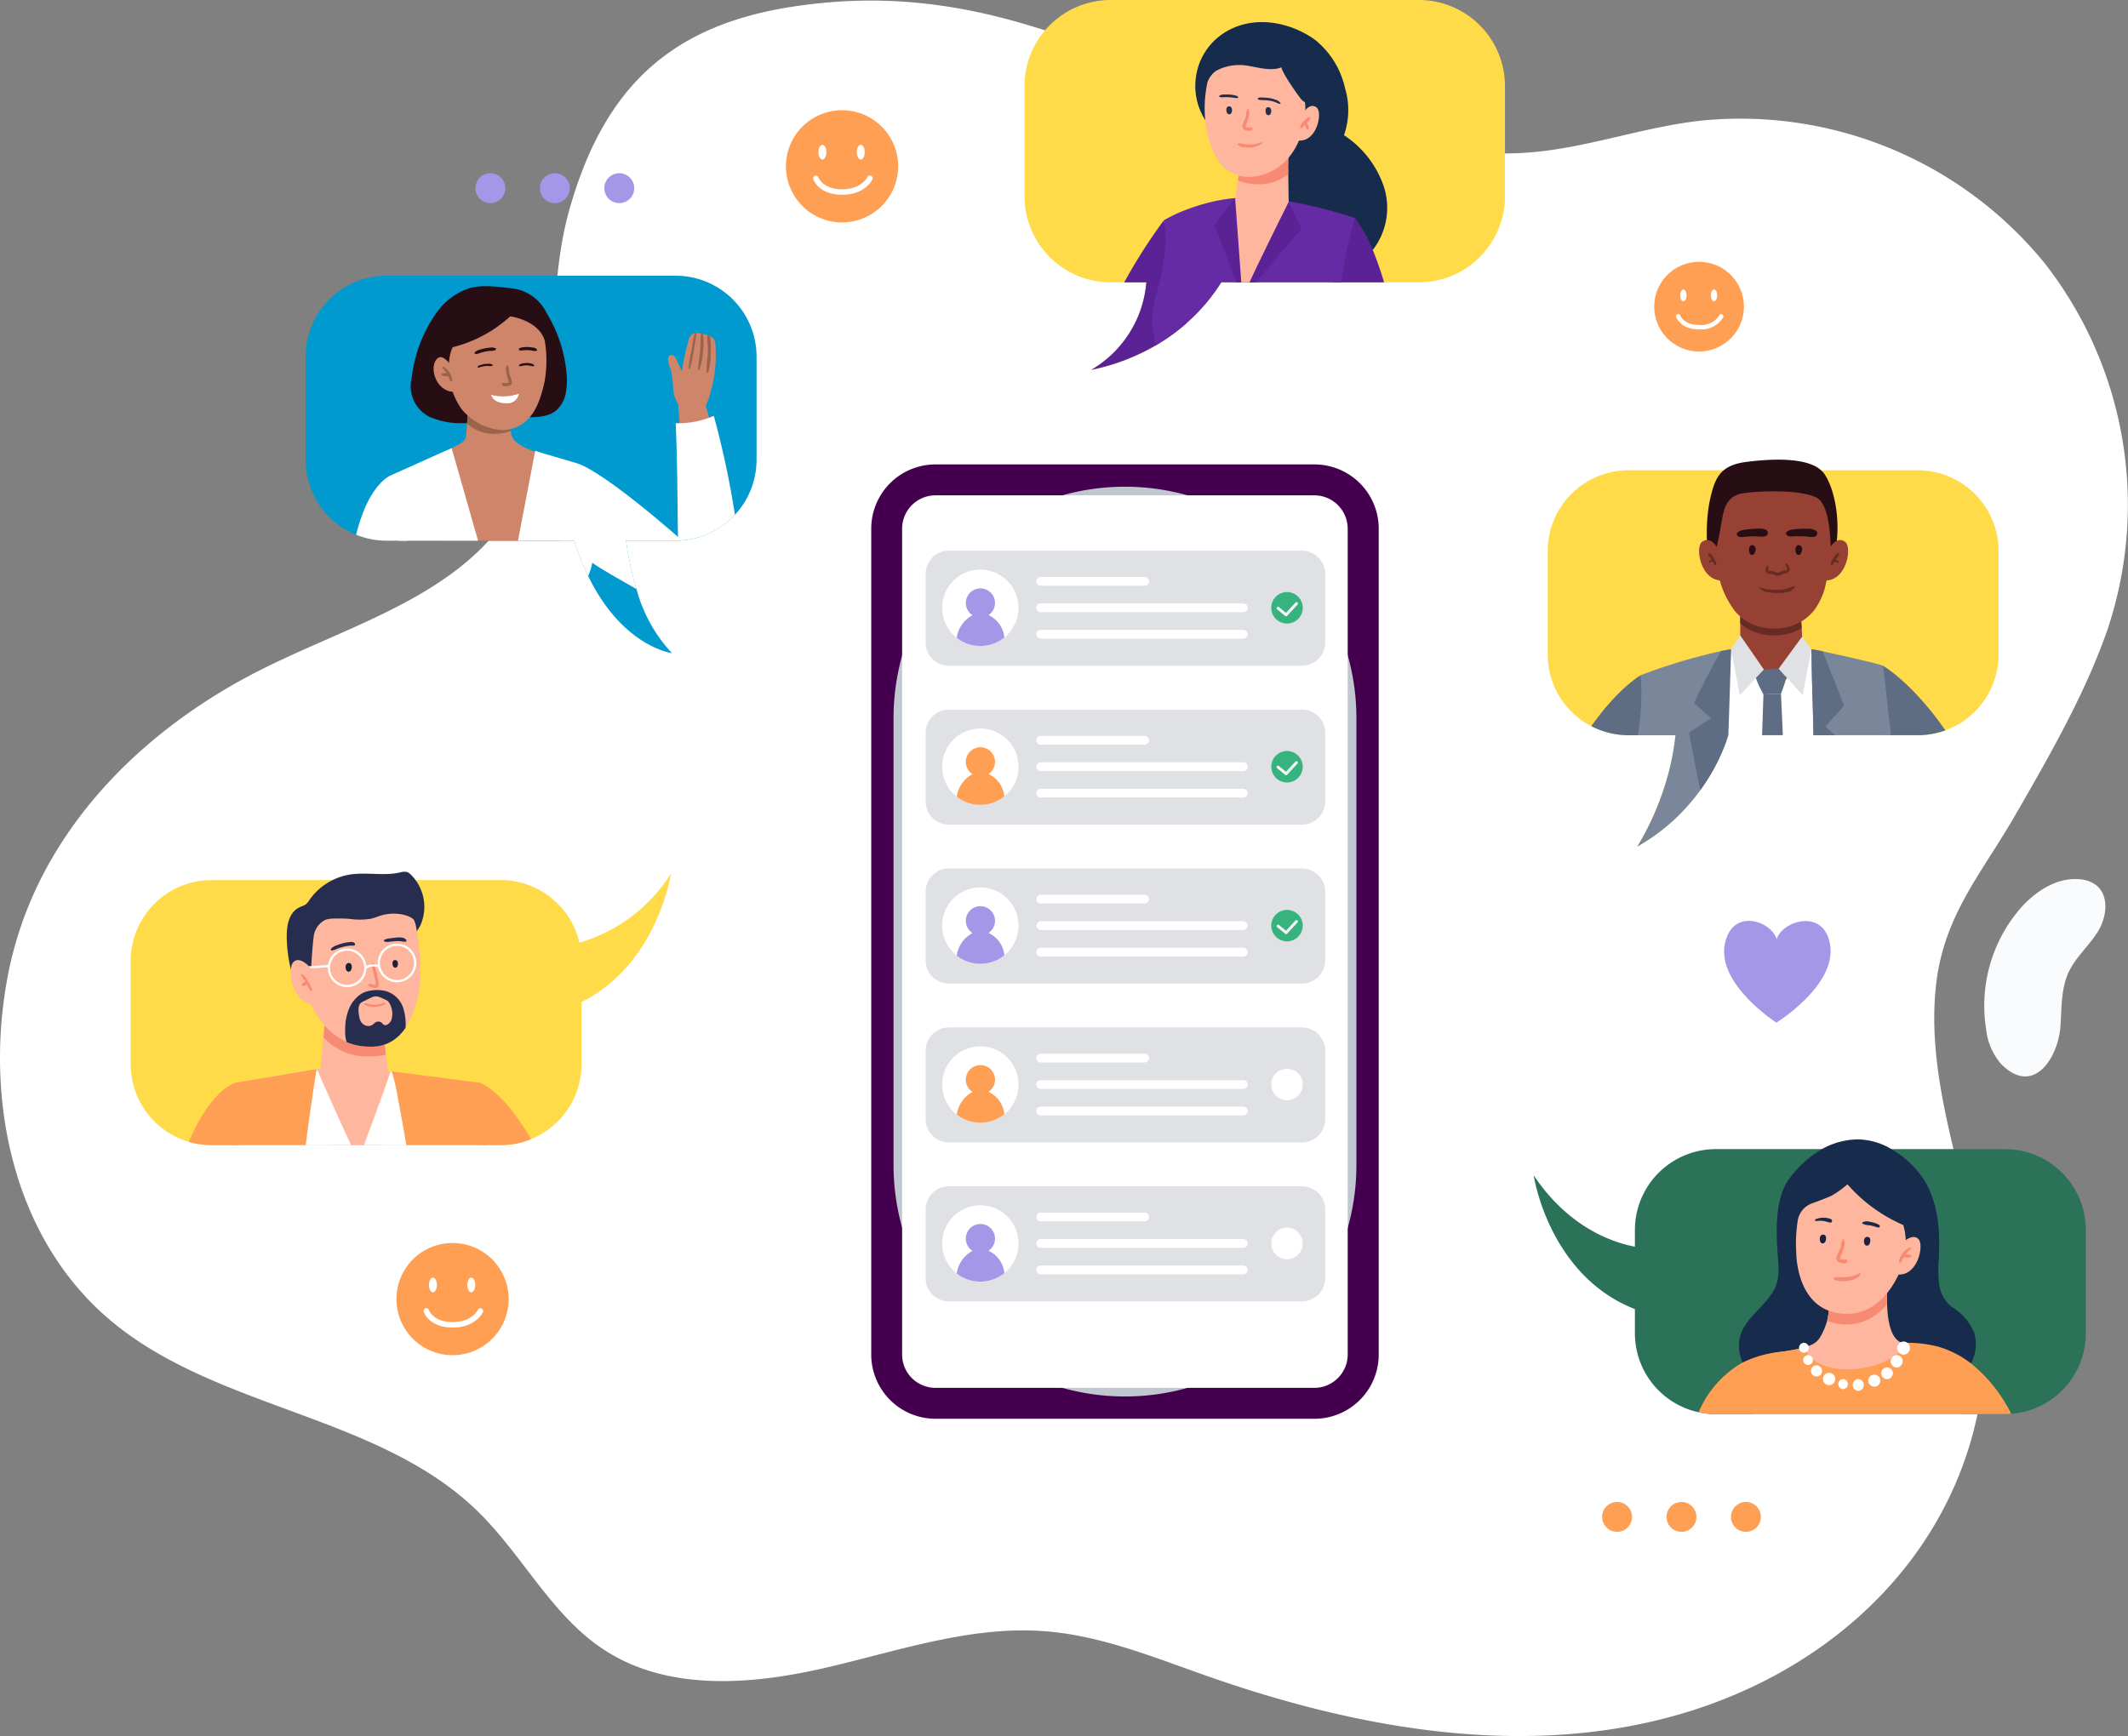 <svg id="Group_55" data-name="Group 55" xmlns="http://www.w3.org/2000/svg" width="268.664" height="219.239" viewBox="0 0 268.664 219.239">
  <rect x="0" y="0" width="268.664" height="219.239" fill="#808080" stroke="none"/>
  <g id="Group_119" data-name="Group 119" transform="translate(0)">
    <path id="Path_100" data-name="Path 100" d="M64.637,65.341c-6.628,10.765-20.17,14.414-31.476,20.07C17.5,93.244,4.383,106.541,1,124.1c-2.993,15.532.55,33.377,13.221,43.817,13.465,11.095,33.69,11.726,46.15,23.94,5.651,5.54,9.308,13.148,15.942,17.463,7.95,5.171,18.331,4.421,27.578,2.314s18.473-5.4,27.93-4.7c7.072.527,13.758,3.264,20.448,5.62,19.425,6.839,40.852,10.628,60.558,4.648,22.614-6.862,39.129-25.731,37.759-50.325-.774-13.906-7.575-27.3-6.2-41.155.9-9.029,5.665-14.268,9.952-21.683s9.019-15.64,11.806-23.8A49.557,49.557,0,0,0,258.1,34.131a49.557,49.557,0,0,0-43.23-17.963c-8.177.889-15.595,3.93-23.794,4.137-9.124.231-18.23-.32-26.946-3.241C141.405,9.449,125.185-2.061,100.087,1.784,84.517,4.169,76.212,12.107,71.874,27.46c-3.489,12.346-.245,26.526-7.237,37.881" transform="translate(0 -0.944)" fill="#fff"/>
    <path id="Path_101" data-name="Path 101" d="M529.093,487.637v13.039a10.22,10.22,0,0,0,10.216,10.209h23.7a32,32,0,0,0,1.757,4.459c4.338,8.955,10.573,9.737,10.573,9.737A18.9,18.9,0,0,1,570.87,517a39.5,39.5,0,0,1-1.327-6.114h6.265c.176,0,.351-.006.521-.018.1,0,.194-.012.291-.018a.5.5,0,0,0,.133-.012,10.227,10.227,0,0,0,9.27-10.161V487.637a10.217,10.217,0,0,0-10.215-10.216h-36.5a10.217,10.217,0,0,0-10.216,10.216" transform="translate(-490.506 -442.602)" fill="#009ace"/>
    <path id="Path_102" data-name="Path 102" d="M616.5,830.305a10.139,10.139,0,0,0,3.841.751h2.654l-2.066-8.234a.067.067,0,0,1-.006-.03l-.006-.012s-2.835,1-4.417,7.525" transform="translate(-571.535 -762.774)" fill="#fff"/>
    <path id="Path_103" data-name="Path 103" d="M1174.25,690.537l-.337-4.519,3.127-.962,1.623,5.667Z" transform="translate(-1088.299 -635.094)" fill="#cf856a"/>
    <path id="Path_104" data-name="Path 104" d="M731.229,507.235a17.639,17.639,0,0,0-2.558-8.315,5.6,5.6,0,0,0-4.564-3.143c-1.735-.184-3.677-.495-5.37.06a8.2,8.2,0,0,0-3.884,2.909,17.693,17.693,0,0,0-3.224,8.386,4.309,4.309,0,0,0,2.37,4.944,9.844,9.844,0,0,0,4.169.744,27.967,27.967,0,0,0,4.15-.2,20.212,20.212,0,0,1,2.88-.553c1.642-.012,3.483.174,4.728-.9a3.828,3.828,0,0,0,1.178-2.286,9.462,9.462,0,0,0,.125-1.643" transform="translate(-659.653 -459.383)" fill="#260e14"/>
    <path id="Path_105" data-name="Path 105" d="M987.968,726.272a.167.167,0,0,1,.03.006H988c.345.107,3.232,1.161,12.465,9.185-.078-1.3-.031-8.225-.3-14.372.157.012.327.012.491.012h.006a11.2,11.2,0,0,0,3.739-.7c.194-.073.388-.152.576-.23a113.013,113.013,0,0,1,2.666,12.487,10.111,10.111,0,0,1-6.538,3.224.5.5,0,0,1-.133.012c-.1.006-.194.018-.291.018l0,0c-.172.01-.344.023-.518.023h-6.265a39.506,39.506,0,0,0,1.327,6.114c-2.072-1.188-4.7-2.654-5.586-3.339-1.079-.842-1.727-1.4-1.727-1.4s-2.472-7.846.061-11.04" transform="translate(-914.857 -667.654)" fill="#fff"/>
    <path id="Path_106" data-name="Path 106" d="M756.1,713.232a31.928,31.928,0,0,0,.618,3.217H771.7a19.075,19.075,0,0,0,.018-3.115,16.051,16.051,0,0,0-.867-4.065c-.06-.158-.115-.309-.176-.461-.448-1.157-.612-2.9-1.83-3.381-.182-.073-.364-.139-.539-.212-1.478-.57-2.726-1.091-3.017-2.236l-.03-.376V702.6l-.024-.26L765.129,701l-.146-1.842-2.06.224-3.03.333h-.006l-.079.951v.006l-.079.933-.006.061-.127,1.569c-.043.418-.182.757-1.824,1.527-.751.351-1.181,1.618-1.424,2.387a10.766,10.766,0,0,0-.448,2.7,18.482,18.482,0,0,0,.2,3.381" transform="translate(-700.76 -648.167)" fill="#cf856a"/>
    <path id="Path_107" data-name="Path 107" d="M896.636,791.7h7.107a32.019,32.019,0,0,0,1.757,4.46,7.531,7.531,0,0,0,.521-1.684,4.422,4.422,0,0,0,.067-.745,2.782,2.782,0,0,0-.376-1.46c-.025-.03-.036-.06-.055-.085a9.724,9.724,0,0,1-1.672-5.12,46.938,46.938,0,0,1,.406-5.023v-.012h-.006c-.073-.06-2.145-.654-3.75-1.127-.885-.26-1.624-.485-1.818-.575l-.024.139-1.327,6.907-.448,2.326v.006l-.23,1.206Z" transform="translate(-831.244 -723.416)" fill="#fff"/>
    <path id="Path_108" data-name="Path 108" d="M677.057,779.417l.006.012a.065.065,0,0,0,.006.03c.043.43.448,3.956.454,3.956l.012.036.491,4.241h10.01q-.154-.555-.309-1.091V786.6c-.309-1.06-.6-2.078-.867-3.03-1.254-4.387-2.108-7.41-2.169-7.561l-1.545.679-1.248.563-1.806.812-2.345,1.049s-.073.036-.079.036Z" transform="translate(-627.679 -719.411)" fill="#fff"/>
    <path id="Path_109" data-name="Path 109" d="M808.54,701.6a5.146,5.146,0,0,0,4.165,1.242,6.026,6.026,0,0,0,1.37-.306l-.281-3.449-5.088.563Z" transform="translate(-749.573 -648.104)" fill="#9a644a"/>
    <path id="Path_110" data-name="Path 110" d="M776.863,553.34q-.033.219-.044.467a9.258,9.258,0,0,0,.1,1.975,8.756,8.756,0,0,0,1.536,3.749,7.316,7.316,0,0,0,4.919,2.608c3.759.005,4.881-3.266,5.48-5.894.021-.088.033-.17.055-.258a15.128,15.128,0,0,0,.017-5.14c-.784-2.6-4.358-3.068-4.358-3.068a16.769,16.769,0,0,1-7.272,3.9,4.882,4.882,0,0,0-.429,1.656" transform="translate(-720.15 -507.83)" fill="#cf856a"/>
    <path id="Path_111" data-name="Path 111" d="M853.379,660.233a0,0,0,0,0,0,.01,0,0,0,0,0,0-.01" transform="translate(-791.137 -612.082)" fill="#594e8a"/>
    <path id="Path_112" data-name="Path 112" d="M870.057,632.99a4.668,4.668,0,0,0-.185-1.07.026.026,0,0,0-.039-.011c-.311.224-.214.74-.146,1.068.048.231.115.457.184.682.023.075.15.318.121.4-.08.214-.485.147-.635.108-.25-.066-.311.338-.06.4.357.088,1.122.015,1.1-.47a5.892,5.892,0,0,0-.345-1.1" transform="translate(-805.75 -585.818)" fill="#9a644a"/>
    <path id="Path_113" data-name="Path 113" d="M752.854,619.574s-.992-1.662-1.747-1.063c-1.2.951-.292,4.253,2.053,4.258Z" transform="translate(-695.84 -573.282)" fill="#cf856a"/>
    <path id="Path_114" data-name="Path 114" d="M764.188,635.059c-.1-.053-.212.089-.136.17a4.8,4.8,0,0,1,.553.654,1.646,1.646,0,0,0-.593.017c-.141.029-.165.251,0,.269a4.428,4.428,0,0,0,.791.1c.066.167.12.338.185.51a.153.153,0,0,0,.293-.075,2.261,2.261,0,0,0-1.09-1.641" transform="translate(-708.184 -588.733)" fill="#9a644a"/>
    <path id="Path_115" data-name="Path 115" d="M1159.548,587.083c1.693-.03,2.238-2.773,2.538-4.044a16.769,16.769,0,0,0,.327-5.2,1.027,1.027,0,0,0-.241-.549,1.162,1.162,0,0,0-.4-.274,1.56,1.56,0,0,0-.153-.069c-.063-.026-.135-.051-.2-.073a5.534,5.534,0,0,0-.547-.151c-.085-.021-.166-.037-.246-.054-.134-.025-.272-.044-.407-.06a1.407,1.407,0,0,0-.191-.01.948.948,0,0,0-.2,0,1.08,1.08,0,0,0-.129.033,1.3,1.3,0,0,0-.661.938,22.851,22.851,0,0,0-.812,3.9c-.227-.473-.444-.946-.661-1.42a1.341,1.341,0,0,0-.384-.555.467.467,0,0,0-.615.028c-.328.4.178,1.5.3,1.913a20.916,20.916,0,0,1,.268,2.625,4.953,4.953,0,0,0,1.281,2.421,1.962,1.962,0,0,0,.572.469,1.226,1.226,0,0,0,.561.119" transform="translate(-1072.117 -534.549)" fill="#cf856a"/>
    <path id="Path_116" data-name="Path 116" d="M1223.271,585.118a7.409,7.409,0,0,0,.319-2.47,10.55,10.55,0,0,0-.07-2.085,1.529,1.529,0,0,0-.153-.069c-.063-.026-.134-.051-.2-.072-.016.651.08,1.322.073,1.973-.012.883-.22,1.8-.165,2.673.006.093.159.153.2.05" transform="translate(-1133.865 -538.091)" fill="#9a644a"/>
    <path id="Path_117" data-name="Path 117" d="M1208.775,582.213a7.759,7.759,0,0,0,.481-2.366,8.949,8.949,0,0,0-.01-2.184c-.085-.021-.165-.037-.246-.054-.078.652-.045,1.333-.1,1.985-.065.866-.238,1.716-.264,2.585,0,.067.113.1.134.033" transform="translate(-1120.494 -535.484)" fill="#9a644a"/>
    <path id="Path_118" data-name="Path 118" d="M1192.088,581.084a17.738,17.738,0,0,0,.545-2.594,14.861,14.861,0,0,0,.263-1.885.947.947,0,0,0-.2,0c-.185.689-.279,1.422-.4,2.119a22.682,22.682,0,0,0-.384,2.338c-.007.107.145.1.174.019" transform="translate(-1104.986 -534.549)" fill="#9a644a"/>
    <path id="Path_119" data-name="Path 119" d="M824.144,601.819a1.087,1.087,0,0,0-.654-.082,6.1,6.1,0,0,0-.707.1,4.679,4.679,0,0,0-.658.176,1.259,1.259,0,0,0-.6.325c-.073.094.029.205.123.214a1.8,1.8,0,0,0,.605-.159c.211-.062.423-.119.639-.161a5.2,5.2,0,0,1,.621-.082,1.544,1.544,0,0,0,.632-.111.128.128,0,0,0,0-.22" transform="translate(-761.588 -557.84)" fill="#260e14"/>
    <path id="Path_120" data-name="Path 120" d="M900.463,601.166a.834.834,0,0,0-.55-.235,4.449,4.449,0,0,0-.586-.06,3.572,3.572,0,0,0-.574.029c-.185.024-.441.04-.557.208a.122.122,0,0,0,.043.164c.154.09.385.021.552.009a4.918,4.918,0,0,1,.536-.012,3.963,3.963,0,0,1,.518.052,1.1,1.1,0,0,0,.569.031.137.137,0,0,0,.049-.186" transform="translate(-832.675 -557.048)" fill="#260e14"/>
    <path id="Path_121" data-name="Path 121" d="M850.041,681.932a6.08,6.08,0,0,0,3.511-.136,1.443,1.443,0,0,1-1.6,1.2c-1.645.018-1.912-1.063-1.912-1.063" transform="translate(-788.047 -632.072)" fill="#fff"/>
    <path id="Path_122" data-name="Path 122" d="M828.558,630.07a.691.691,0,0,0-.474-.119,3.028,3.028,0,0,0-.529.029,2.7,2.7,0,0,0-.5.124c-.114.039-.355.1-.384.252a.044.044,0,0,0,.018.046.234.234,0,0,0,.194,0c.073-.018.144-.041.217-.061a3.31,3.31,0,0,1,.488-.1,2.98,2.98,0,0,1,.48-.021,1,1,0,0,0,.473-.013.1.1,0,0,0,.017-.142" transform="translate(-766.38 -584.006)" fill="#260e14"/>
    <path id="Path_123" data-name="Path 123" d="M900.5,628.867a.454.454,0,0,0-.083-.081.766.766,0,0,0-.111-.062,1.259,1.259,0,0,0-.254-.074,2.494,2.494,0,0,0-1.014.012c-.138.031-.37.076-.427.231a.084.084,0,0,0,.035.092.275.275,0,0,0,.219,0c.071-.019.142-.032.213-.046a2.441,2.441,0,0,1,.458-.046,2.385,2.385,0,0,1,.456.047c.072.014.142.032.213.047.042.009.083.013.125.018a.591.591,0,0,0,.117,0,.082.082,0,0,0,.053-.136" transform="translate(-833.075 -582.759)" fill="#260e14"/>
    <path id="Path_124" data-name="Path 124" d="M1773.54,10.882V24.775a10.881,10.881,0,0,0,10.882,10.882h4.5a14.112,14.112,0,0,1-6.974,11.058,26.884,26.884,0,0,0,8.216-3.127,24.285,24.285,0,0,0,3.872-2.811,23.359,23.359,0,0,0,4.356-5.12h24.933A10.881,10.881,0,0,0,1834.2,24.775V10.882A10.881,10.881,0,0,0,1823.321,0h-38.9a10.881,10.881,0,0,0-10.882,10.882" transform="translate(-1644.194)" fill="#ffdb49"/>
    <path id="Path_125" data-name="Path 125" d="M2073.457,53.577a6.612,6.612,0,0,1,1.9,2.528,8.4,8.4,0,0,1,.4,3.115c-.029,2.649-.546,5.938,1.242,8.1a8.4,8.4,0,0,0,5.176,3.094,9.7,9.7,0,0,0,3.446-.248,10.53,10.53,0,0,0,6.021-3.4,8.686,8.686,0,0,0,1.251-7.888,12.634,12.634,0,0,0-5.012-6.438,9.617,9.617,0,0,0,.141-5.906,10.89,10.89,0,0,0-3.808-6.149c-3.183-2.275-7.635-3.086-11.093-1.088a7.861,7.861,0,0,0-3.908,5.644,7.991,7.991,0,0,0,.774,4.934,10.628,10.628,0,0,0,1.271,1.917,20.635,20.635,0,0,0,2.2,1.795" transform="translate(-1918.199 -35.369)" fill="#172b4d"/>
    <path id="Path_126" data-name="Path 126" d="M1888.771,400.39a26.888,26.888,0,0,0,8.216-3.126,24.288,24.288,0,0,0,3.872-2.812c-.994-4.98-2.351-10.821-2.89-12.9a.1.1,0,0,1-.006-.036.048.048,0,0,1-.006-.018,69.538,69.538,0,0,0-5,7.834h2.787a14.111,14.111,0,0,1-6.974,11.058" transform="translate(-1751.022 -353.675)" fill="#5b2295"/>
    <path id="Path_127" data-name="Path 127" d="M2306.825,385.712h6.5a40.031,40.031,0,0,0-1.437-4.114,17.1,17.1,0,0,0-2.235-4.005s-1.673,1.769-2.635,6.986c-.073.357-.134.739-.195,1.133" transform="translate(-2138.586 -350.055)" fill="#5b2295"/>
    <path id="Path_128" data-name="Path 128" d="M1995.524,360.567a24.282,24.282,0,0,0,3.872-2.811,23.332,23.332,0,0,0,4.356-5.12h15.141c.073-.509.146-1.018.231-1.527V351.1a44.565,44.565,0,0,1,1.5-6.586,59.164,59.164,0,0,0-7-1.86c-.061-.018-.121-.03-.182-.042l-.582-.109c-.2-.036-.412-.073-.618-.109a33.2,33.2,0,0,0-3.521-.424c-.067-.012-.139-.012-.206-.018l-.394-.018c-.206-.012-.418-.012-.636-.018-.139,0-.279-.006-.412,0-.539.006-1.066.03-1.581.079s-.994.1-1.472.182c-.012,0-.03.006-.042.006-.055.012-.11.018-.164.03a23.41,23.41,0,0,0-4.017,1.079,19.9,19.9,0,0,0-3.308,1.509.05.05,0,0,0,.006.018.11.11,0,0,0,.006.036c.067.539.831,3.292-1.154,10.017a10.941,10.941,0,0,0,.172,5.694" transform="translate(-1849.558 -316.979)" fill="#652ba4"/>
    <path id="Path_129" data-name="Path 129" d="M2102.2,344.986l2.775,7.265h2.478l1.223-1.442.122-.145.49-.576,2.83-3.32.224-.267.879-1.03-.466-.957-.134-.273-1.047-2.139a30.085,30.085,0,0,0-3.521-.515c-.194-.018-.394-.03-.6-.036s-.418-.012-.636-.018c-.164,0-.3-.006-.413-.006a4.9,4.9,0,0,0-1.581.085L2103.739,343l-.145.188v.006Z" transform="translate(-1948.885 -316.594)" fill="#5b2295"/>
    <path id="Path_130" data-name="Path 130" d="M2138.174,295.742l.23,3.2v.006l.031.363.515,7.071h1.03c.339-.727.727-1.551,1.139-2.411.037-.067.067-.133.1-.2.091-.188.188-.382.279-.576,1.629-3.375,3.429-6.962,3.429-6.962v-.091l-.018-1.3-.03-2.115-.012-.709-1.514.006-3.775.012h-.842l-.122.86-.085.612-.3,1.915-.006.042-.012.091Z" transform="translate(-1982.235 -270.725)" fill="#ffb69e"/>
    <path id="Path_131" data-name="Path 131" d="M2143.023,271.248a6.377,6.377,0,0,0,2.466.476,5.938,5.938,0,0,0,3.882-1.258l.05-2.462-6.192,1.772Z" transform="translate(-1986.731 -248.458)" fill="#f68a73"/>
    <path id="Path_132" data-name="Path 132" d="M2085.449,108.806c0,.015.008.037.008.052.5,2.739,1.526,5.6,4.363,6.238,1.6.357,6.291.019,7.957-6.186a7.7,7.7,0,0,0,.2-1.807c.007-.1.007-.2.007-.3a6.431,6.431,0,0,0-2.613-5.442,6.519,6.519,0,0,0-5.723-.94c-1.57.385-3.428,1.17-4.013,2.821a15.344,15.344,0,0,0-.185,5.56" transform="translate(-1933.188 -92.854)" fill="#ffb69e"/>
    <path id="Path_133" data-name="Path 133" d="M2179.072,219.305a.005.005,0,0,1,0,.01.005.005,0,1,1,0-.01" transform="translate(-2020.145 -203.311)" fill="#594e8a"/>
    <path id="Path_134" data-name="Path 134" d="M2191.1,185.7a.367.367,0,0,1,.094,0c.342.064.356.523.248.779a.332.332,0,0,1-.3.227.367.367,0,0,1-.313-.273c-.092-.246-.077-.736.271-.737" transform="translate(-2031.005 -172.156)" fill="#262d4f"/>
    <path id="Path_135" data-name="Path 135" d="M2123.306,184.209a.368.368,0,0,1,.094,0c.342.064.356.523.247.779a.332.332,0,0,1-.3.227.366.366,0,0,1-.312-.273c-.092-.247-.077-.736.271-.737" transform="translate(-1968.156 -170.774)" fill="#262d4f"/>
    <path id="Path_136" data-name="Path 136" d="M2150.985,189.415c.108-.35.054-.791.242-1.094a.026.026,0,0,1,.041-.01c.311.246.186.773.1,1.108-.06.235-.141.465-.223.694-.027.076-.17.32-.144.4.072.224.492.175.65.142.26-.056.3.363.042.415-.373.073-1.157-.038-1.116-.537a6.1,6.1,0,0,1,.409-1.119" transform="translate(-1993.732 -174.572)" fill="#f68a73"/>
    <path id="Path_137" data-name="Path 137" d="M2248.745,184.566s.871-1.771,1.868-.975c.757.6.093,4.282-2.26,4.177Z" transform="translate(-2084.379 -170.011)" fill="#ffb69e"/>
    <path id="Path_138" data-name="Path 138" d="M2083.89,66.4c-1.334.516-2.771.079-4.115-.149a6.239,6.239,0,0,0-4.061.533,3.388,3.388,0,0,0-1.384,1.488,17.843,17.843,0,0,1-.988,1.811c-.93-4.706,5.407-8.186,9.366-7.531a6.968,6.968,0,0,1,5.713,5.535c.167,1.084-.308,3.827-1.942,2.518-.352-.281-2.951-4.065-2.59-4.2" transform="translate(-1922.047 -57.912)" fill="#172b4d"/>
    <path id="Path_139" data-name="Path 139" d="M2138.539,338.844h.006l.015-.135Z" transform="translate(-1982.573 -314.007)" fill="#ffb69e"/>
    <path id="Path_140" data-name="Path 140" d="M2142.523,246.639a1.931,1.931,0,0,1,.707.062,4.06,4.06,0,0,0,.767.067,4.2,4.2,0,0,0,.752-.068c.254-.049.495-.137.745-.2.064-.015.126.07.069.117a2.8,2.8,0,0,1-1.516.538,3.4,3.4,0,0,1-.831-.029,1.113,1.113,0,0,1-.734-.334c-.039-.049-.036-.142.041-.156" transform="translate(-1986.207 -228.524)" fill="#f68a73"/>
    <path id="Path_141" data-name="Path 141" d="M2177.4,168.888a.576.576,0,0,1,.182-.049c.06,0,.12-.011.179-.013.128,0,.257.007.384.014a6.616,6.616,0,0,1,.778.084,3.386,3.386,0,0,1,.716.205,1.01,1.01,0,0,1,.573.415c.019.04,0,.105-.057.1a2.578,2.578,0,0,1-.615-.235,3.836,3.836,0,0,0-.7-.18,5.942,5.942,0,0,0-.717-.071c-.12-.006-.241,0-.361-.011-.059,0-.119-.013-.179-.018a.611.611,0,0,1-.182-.051.1.1,0,0,1,0-.187" transform="translate(-2018.541 -156.513)" fill="#262d4f"/>
    <path id="Path_142" data-name="Path 142" d="M2110.656,163.663a1.041,1.041,0,0,1,.54-.132,4.756,4.756,0,0,1,.573,0,3.614,3.614,0,0,1,1.129.2c.125.05.128.273-.034.26-.367-.031-.725-.1-1.094-.117-.177-.006-.355-.007-.532,0a1.519,1.519,0,0,1-.557-.029.1.1,0,0,1-.024-.181" transform="translate(-1956.681 -151.596)" fill="#262d4f"/>
    <path id="Path_143" data-name="Path 143" d="M2251.823,202.766a.191.191,0,0,0-.249-.05,4.08,4.08,0,0,0-.6.548,1.516,1.516,0,0,0-.424.7c-.016.09.079.2.172.132a1.065,1.065,0,0,0,.156-.124c.045-.045.086-.091.128-.139s.089-.1.131-.154c.019.045.039.09.058.135l.139.327a.193.193,0,0,0,.115.089.2.2,0,0,0,.148-.02.193.193,0,0,0,.088-.115.22.22,0,0,0-.019-.148l-.146-.316c-.023-.052-.046-.1-.072-.155a.5.5,0,0,0-.049-.072c.131-.133.264-.268.407-.387a.191.191,0,0,0,.016-.253" transform="translate(-2086.415 -187.906)" fill="#f68a73"/>
    <path id="Path_144" data-name="Path 144" d="M2736.177,824.523v13.039a10.2,10.2,0,0,1-10.209,10.21h-23.909c-.079.242-.157.479-.242.709a24.414,24.414,0,0,1-2.254,4.672q-.509.827-1.054,1.563a24.763,24.763,0,0,1-7.944,7.119,35.639,35.639,0,0,0,3.775-8.683,32.566,32.566,0,0,0,1.042-5.38h-5.92a10.2,10.2,0,0,1-10.209-10.21V824.523a10.21,10.21,0,0,1,10.209-10.209h36.505a10.206,10.206,0,0,1,10.209,10.209" transform="translate(-2483.853 -754.926)" fill="#ffdb49"/>
    <path id="Path_145" data-name="Path 145" d="M2878.721,1133.365h-19.461c-.079.242-.158.478-.243.709a24.46,24.46,0,0,1-2.254,4.671h-5.222a32.561,32.561,0,0,0,1.042-5.38h-3.5c-.133-3.987-.261-7-.261-7a37.648,37.648,0,0,1,9.483-3.569c.43-.085.86-.151,1.291-.206h.012c.382-.055.769-.091,1.157-.121s.745-.054,1.133-.067h.005c1.606-.061,3.37,0,5.508.109.049.006.1.006.158.012.381.018.752.048,1.115.079s.69.073,1.03.121h.006c.012,0,.03,0,.036.006.521.067,1.019.151,1.491.242a20.788,20.788,0,0,1,6.465,2.266Z" transform="translate(-2641.053 -1040.518)" fill="#fff"/>
    <path id="Path_146" data-name="Path 146" d="M3020.516,1040.975c-.467,1.619-2.36,4.244-3.484,4.26-2.479.039-4.446-4.434-4.446-4.434v-6.7l7.581,1.146.046.759.078,1.27.045.73.039.635Z" transform="translate(-2792.876 -958.683)" fill="#974034"/>
    <path id="Path_147" data-name="Path 147" d="M3020.337,1038.007a6.452,6.452,0,0,1-3.457.911,6.577,6.577,0,0,1-3.282-.8,5.506,5.506,0,0,1-1.011-.725V1034.1l7.581,1.146.046.759.078,1.27Z" transform="translate(-2792.876 -958.683)" fill="#662c24"/>
    <path id="Path_148" data-name="Path 148" d="M2837.641,1124.2v.091c0,.491-.3,5.5-.576,11.476a24.42,24.42,0,0,1-2.254,4.671q-.509.827-1.054,1.563a24.773,24.773,0,0,1-7.943,7.119,35.613,35.613,0,0,0,3.774-8.682,32.569,32.569,0,0,0,1.042-5.38h-5.49c.6-4.314,1.109-7.58,1.109-7.58a71.115,71.115,0,0,1,10.13-3.042c.43-.091.842-.163,1.26-.236" transform="translate(-2619.102 -1042.209)" fill="#7a869a"/>
    <path id="Path_149" data-name="Path 149" d="M3146.215,1135.032H3136.1c-.037-3.26-.2-6.471-.231-9.743-.006-.3-.006-.6-.012-.9v-.218c0-.019.588.1,1.412.266,1.86.4,7.222,1.588,7.64,1.836l.007.006c.817.509.9,4.69,1.3,8.749" transform="translate(-2907.155 -1042.186)" fill="#7a869a"/>
    <path id="Path_150" data-name="Path 150" d="M3037.8,1156.089a23.8,23.8,0,0,0,3.884-.256c.717-.255-.664,3.3-.664,3.3l-2.21.087s-1.47-2.57-1.009-3.132" transform="translate(-2816.168 -1071.525)" fill="#5e6c84"/>
    <path id="Path_151" data-name="Path 151" d="M3052.994,1206.454h-2.624l.175-5.15,2.212-.091v.006Z" transform="translate(-2827.905 -1113.608)" fill="#5e6c84"/>
    <path id="Path_152" data-name="Path 152" d="M3137.613,1133.923l1.2,1.109H3136.1c-.037-3.26-.2-6.471-.23-9.743-.006-.3-.006-.6-.013-.9v-.218c0-.019.588.1,1.411.266l.08.194,2.635,6.689Z" transform="translate(-2907.155 -1042.186)" fill="#5e6c84"/>
    <path id="Path_153" data-name="Path 153" d="M2928.732,1135.056c-.079.242-.159.478-.243.709a24.42,24.42,0,0,1-2.253,4.671q-.509.827-1.054,1.563l-.309-1.563-1.116-5.708,2.794-1.823-2.145-1.921c1.181-2.569,2.781-5.447,3.369-6.5.011-.018.024-.037.03-.049.43-.091.842-.163,1.26-.236v.091c.012.642-.332,10.767-.332,10.767" transform="translate(-2710.525 -1042.209)" fill="#5e6c84"/>
    <path id="Path_154" data-name="Path 154" d="M3083.152,1103.9l-1.179-1.6-2.971,4.068,3.028,3.327Z" transform="translate(-2854.448 -1021.912)" fill="#dfe1e5"/>
    <path id="Path_155" data-name="Path 155" d="M2996.533,1101.937l1.17-1.757,2.979,4.313-3.029,3.237Z" transform="translate(-2777.994 -1019.942)" fill="#dfe1e5"/>
    <path id="Path_156" data-name="Path 156" d="M2760.665,1176.725h-1.188a10.131,10.131,0,0,1-4.7-1.146c3.423-4.847,6.24-6.435,6.24-6.435a33.915,33.915,0,0,1-.351,7.58" transform="translate(-2553.869 -1083.878)" fill="#5e6c84"/>
    <path id="Path_157" data-name="Path 157" d="M3267.827,1161.169a10.259,10.259,0,0,1-3.49.612h-3.381c-.279-2.533-.606-5.441-.982-8.756l.007.006c.2.115,3.762,2.248,7.846,8.137" transform="translate(-3022.222 -1068.935)" fill="#5e6c84"/>
    <path id="Path_158" data-name="Path 158" d="M2954.715,807.965a22.149,22.149,0,0,1,.142-6.585c.644-3.005,1.2-4.731,4.72-5.17s8.439-.633,9.879,1.63,2.1,6.718,1.112,10.6-14.4.405-14.4.405Z" transform="translate(-2739.052 -737.885)" fill="#260e14"/>
    <path id="Path_159" data-name="Path 159" d="M2985.9,858.712s-.056,0-.163.011c-.006.3-.011.607-.011.9-.029.264-.057.528-.1.77a2.623,2.623,0,0,1-.067.377,16.556,16.556,0,0,1-.456,2.417,8.886,8.886,0,0,1-1.152,2.394l-.135.191a6.634,6.634,0,0,1-1.164,1.118,6.311,6.311,0,0,1-3.889,1.2,6.583,6.583,0,0,1-3.282-.8,6.116,6.116,0,0,1-1.647-1.366c-.011-.028-.039-.045-.051-.068a11.308,11.308,0,0,1-2.158-5.086,13.355,13.355,0,0,1-.152-2.113c0-.146.012-.292.022-.444,0-.005-.017-.011-.022-.017s.012-.062.034-.175a8.4,8.4,0,0,1,.258-1.45c.23-1.282.321-1.81.432-2.366.2-.944.416-2.849,2.608-3.187s7.425-.489,9.347.573,1.742,7.121,1.742,7.121" transform="translate(-2754.765 -788.718)" fill="#974034"/>
    <path id="Path_160" data-name="Path 160" d="M3079.346,987.837a.006.006,0,0,1,0,.012.006.006,0,1,1,0-.012" transform="translate(-2854.761 -915.793)" fill="#594e8a"/>
    <path id="Path_161" data-name="Path 161" d="M3027.808,944.469a.55.55,0,0,1,.254-.485.394.394,0,0,1,.49.169.682.682,0,0,1,.065.521.763.763,0,0,1-.079.2.494.494,0,0,1-.154.248.323.323,0,0,1-.478-.1.95.95,0,0,1-.1-.555" transform="translate(-2806.982 -875.109)" fill="#260e14"/>
    <path id="Path_162" data-name="Path 162" d="M3108.19,944.469a.549.549,0,0,1,.255-.485.393.393,0,0,1,.49.169.687.687,0,0,1,.066.521.8.8,0,0,1-.08.2.5.5,0,0,1-.154.248.323.323,0,0,1-.478-.1.96.96,0,0,1-.1-.555" transform="translate(-2881.502 -875.109)" fill="#260e14"/>
    <path id="Path_163" data-name="Path 163" d="M2943.667,936.156s-.906-1.743-2.035-.853c-.88.694-.149,4.951,2.574,4.852Z" transform="translate(-2726.769 -866.856)" fill="#974034"/>
    <path id="Path_164" data-name="Path 164" d="M2956.975,957.989a2.527,2.527,0,0,1,.545.705c.114.2.3.486.236.724a.091.091,0,0,1-.132.054.99.99,0,0,1-.3-.447.6.6,0,0,0-.124.02.46.46,0,0,0-.161.09.133.133,0,0,1-.188-.188.521.521,0,0,1,.338-.165c-.139-.213-.3-.4-.448-.612-.1-.15.112-.279.234-.18" transform="translate(-2741.078 -888.091)" fill="#662c24"/>
    <path id="Path_165" data-name="Path 165" d="M3159.748,936.156s.906-1.743,2.036-.853c.88.694.148,4.951-2.575,4.852Z" transform="translate(-2928.806 -866.856)" fill="#974034"/>
    <path id="Path_166" data-name="Path 166" d="M3170.228,957.989a2.507,2.507,0,0,0-.544.705c-.114.2-.305.486-.236.724a.091.091,0,0,0,.133.054,1,1,0,0,0,.3-.447.6.6,0,0,1,.123.02.457.457,0,0,1,.162.09.133.133,0,0,0,.188-.188.521.521,0,0,0-.337-.165c.138-.213.305-.4.448-.612.1-.15-.112-.279-.235-.18" transform="translate(-2938.283 -888.091)" fill="#662c24"/>
    <path id="Path_167" data-name="Path 167" d="M3010.337,915.542a2.2,2.2,0,0,0-1.1-.151,9.24,9.24,0,0,0-.979.057,6.36,6.36,0,0,0-1.024.158c-.237.066-.815.342-.54.664.191.223.576.183.839.16.293-.026.586-.053.88-.062s.59-.009.884,0a2.589,2.589,0,0,0,.937-.023.443.443,0,0,0,.1-.8" transform="translate(-2787.348 -848.628)" fill="#260e14"/>
    <path id="Path_168" data-name="Path 168" d="M3095.555,915.722a2.2,2.2,0,0,0-1.091-.2,9.219,9.219,0,0,0-.98.011,6.392,6.392,0,0,0-1.03.11c-.24.055-.83.3-.57.638.18.232.568.21.831.2.294-.012.587-.025.882-.021s.589.019.883.04a2.582,2.582,0,0,0,.937.021.443.443,0,0,0,.138-.8" transform="translate(-2866.33 -848.742)" fill="#260e14"/>
    <path id="Path_169" data-name="Path 169" d="M3059.425,976.451a.812.812,0,0,0-.361-.548.1.1,0,0,0-.142.109c.032.169.2.287.208.462a.265.265,0,0,1-.2.281,2.459,2.459,0,0,0-.483.091,1.947,1.947,0,0,1-.435.189.913.913,0,0,1-.427-.112,1.346,1.346,0,0,0-.5-.1c-.108,0-.285.038-.333-.089-.061-.16.026-.342-.022-.508a.082.082,0,0,0-.148-.02.787.787,0,0,0-.151.655.5.5,0,0,0,.459.326c.091.01.183,0,.274.015a1.217,1.217,0,0,1,.308.1,1.075,1.075,0,0,0,.646.111c.208-.044.371-.2.574-.246s.433-.02.6-.184a.524.524,0,0,0,.128-.535" transform="translate(-2833.503 -904.719)" fill="#662c24"/>
    <path id="Path_170" data-name="Path 170" d="M3050.558,1014.741c-.332.1-.641.258-.975.35a4.4,4.4,0,0,1-1.179.135c-.374,0-.751-.019-1.123-.055a1.866,1.866,0,0,1-.939-.3c-.089-.068-.184.073-.115.149a1.576,1.576,0,0,0,.923.481,8.267,8.267,0,0,0,1.254.124,4.344,4.344,0,0,0,1.291-.132,1.472,1.472,0,0,0,.963-.627.089.089,0,0,0-.1-.129" transform="translate(-2824.042 -940.732)" fill="#662c24"/>
    <path id="Path_174" data-name="Path 174" d="M1508.226,916.575V812.283a8.113,8.113,0,0,1,8.113-8.113h47.842a8.114,8.114,0,0,1,8.114,8.113V916.575a8.114,8.114,0,0,1-8.114,8.114h-47.842a8.113,8.113,0,0,1-8.113-8.114" transform="translate(-1398.23 -745.521)" fill="#44004f"/>
    <path id="Rectangle_14721" data-name="Rectangle 14721" d="M29.217,0h0A29.218,29.218,0,0,1,58.438,29.218V85.671A29.219,29.219,0,0,1,29.219,114.89h0A29.219,29.219,0,0,1,0,85.671V29.217A29.217,29.217,0,0,1,29.217,0Z" transform="translate(112.811 61.464)" fill="#c1c7d0"/>
    <path id="Path_175" data-name="Path 175" d="M1617.943,861.92V966.215a4.16,4.16,0,0,1-.513,2.008,4.248,4.248,0,0,1-2.027,1.852c-.127.055-.258.106-.393.149a4.169,4.169,0,0,1-1.266.2H1565.9a4.036,4.036,0,0,1-1.033-.131c-.113-.029-.226-.062-.339-.1a4.2,4.2,0,0,1-2.842-3.974V861.92a4.213,4.213,0,0,1,4.206-4.206h47.842a4.213,4.213,0,0,1,4.207,4.206" transform="translate(-1447.793 -795.16)" fill="#fff"/>
    <path id="Path_177" data-name="Path 177" d="M1649.858,968.075h-44.563a2.942,2.942,0,0,1-2.942-2.942v-8.65a2.942,2.942,0,0,1,2.942-2.942h44.563a2.942,2.942,0,0,1,2.942,2.942v8.65a2.942,2.942,0,0,1-2.942,2.942" transform="translate(-1485.492 -883.999)" fill="#dfe1e5"/>
    <path id="Path_178" data-name="Path 178" d="M1640.608,991.191a4.82,4.82,0,1,1-4.822-4.821,4.814,4.814,0,0,1,4.822,4.821" transform="translate(-1512.021 -914.433)" fill="#fff"/>
    <path id="Path_179" data-name="Path 179" d="M2200.728,1027.222a1.987,1.987,0,1,1,1.988,1.987,1.987,1.987,0,0,1-1.988-1.987" transform="translate(-2040.227 -950.464)" fill="#36b37e"/>
    <path id="Path_180" data-name="Path 180" d="M1807.589,1000.129h-13.13a.554.554,0,0,1,0-1.109h13.13a.554.554,0,0,1,0,1.109" transform="translate(-1663.073 -926.161)" fill="#fff"/>
    <path id="Path_181" data-name="Path 181" d="M1820.043,1045.987h-25.585a.554.554,0,1,1,0-1.108h25.585a.554.554,0,1,1,0,1.108" transform="translate(-1663.073 -968.675)" fill="#fff"/>
    <path id="Path_182" data-name="Path 182" d="M1820.043,1091.848h-25.585a.554.554,0,0,1,0-1.109h25.585a.554.554,0,1,1,0,1.109" transform="translate(-1663.073 -1011.191)" fill="#fff"/>
    <path id="Path_183" data-name="Path 183" d="M2211.238,1044.545a.182.182,0,0,1-.115-.042l-1.013-.838a.182.182,0,1,1,.232-.281l.88.729,1.193-1.29a.182.182,0,1,1,.267.247l-1.31,1.416a.182.182,0,0,1-.134.058" transform="translate(-2048.864 -966.716)" fill="#f4f5f7"/>
    <path id="Path_184" data-name="Path 184" d="M1662.276,1025a4.816,4.816,0,0,1-6.011.047,3.824,3.824,0,0,1,1.991-2.853,1.843,1.843,0,1,1,2.019-.015,3.473,3.473,0,0,1,2,2.82" transform="translate(-1535.473 -944.498)" fill="#a497e8"/>
    <path id="Path_185" data-name="Path 185" d="M1649.858,1243.231h-44.563a2.942,2.942,0,0,1-2.942-2.942v-8.65a2.942,2.942,0,0,1,2.942-2.942h44.563a2.942,2.942,0,0,1,2.942,2.942v8.65a2.942,2.942,0,0,1-2.942,2.942" transform="translate(-1485.492 -1139.088)" fill="#dfe1e5"/>
    <path id="Path_186" data-name="Path 186" d="M1640.608,1266.347a4.82,4.82,0,1,1-4.822-4.821,4.812,4.812,0,0,1,4.822,4.821" transform="translate(-1512.021 -1169.522)" fill="#fff"/>
    <path id="Path_187" data-name="Path 187" d="M2200.728,1302.379a1.987,1.987,0,1,1,1.988,1.987,1.987,1.987,0,0,1-1.988-1.987" transform="translate(-2040.227 -1205.553)" fill="#36b37e"/>
    <path id="Path_188" data-name="Path 188" d="M1807.589,1275.286h-13.13a.554.554,0,0,1,0-1.109h13.13a.554.554,0,0,1,0,1.109" transform="translate(-1663.073 -1181.25)" fill="#fff"/>
    <path id="Path_189" data-name="Path 189" d="M1820.043,1321.145h-25.585a.554.554,0,0,1,0-1.109h25.585a.554.554,0,1,1,0,1.109" transform="translate(-1663.073 -1223.765)" fill="#fff"/>
    <path id="Path_190" data-name="Path 190" d="M1820.043,1367h-25.585a.554.554,0,0,1,0-1.109h25.585a.554.554,0,1,1,0,1.109" transform="translate(-1663.073 -1266.28)" fill="#fff"/>
    <path id="Path_191" data-name="Path 191" d="M2211.238,1319.7a.18.18,0,0,1-.115-.042l-1.013-.839a.182.182,0,1,1,.232-.28l.88.728,1.193-1.29a.182.182,0,0,1,.267.247l-1.31,1.417a.181.181,0,0,1-.134.059" transform="translate(-2048.864 -1221.805)" fill="#f4f5f7"/>
    <path id="Path_192" data-name="Path 192" d="M1662.276,1300.158a4.817,4.817,0,0,1-6.011.047,3.825,3.825,0,0,1,1.991-2.853,1.843,1.843,0,1,1,2.019-.015,3.473,3.473,0,0,1,2,2.82" transform="translate(-1535.473 -1199.589)" fill="#ff9f54"/>
    <path id="Path_193" data-name="Path 193" d="M1649.858,1518.388h-44.563a2.942,2.942,0,0,1-2.942-2.942v-8.65a2.942,2.942,0,0,1,2.942-2.942h44.563a2.942,2.942,0,0,1,2.942,2.942v8.65a2.942,2.942,0,0,1-2.942,2.942" transform="translate(-1485.492 -1394.177)" fill="#dfe1e5"/>
    <path id="Path_194" data-name="Path 194" d="M1640.608,1541.5a4.82,4.82,0,1,1-4.822-4.821,4.816,4.816,0,0,1,4.822,4.821" transform="translate(-1512.021 -1424.612)" fill="#fff"/>
    <path id="Path_195" data-name="Path 195" d="M2200.728,1577.536a1.987,1.987,0,1,1,1.988,1.987,1.987,1.987,0,0,1-1.988-1.987" transform="translate(-2040.227 -1460.643)" fill="#36b37e"/>
    <path id="Path_196" data-name="Path 196" d="M1807.589,1550.442h-13.13a.554.554,0,1,1,0-1.108h13.13a.554.554,0,1,1,0,1.108" transform="translate(-1663.073 -1436.34)" fill="#fff"/>
    <path id="Path_197" data-name="Path 197" d="M1820.043,1596.3h-25.585a.555.555,0,0,1,0-1.109h25.585a.555.555,0,0,1,0,1.109" transform="translate(-1663.073 -1478.854)" fill="#fff"/>
    <path id="Path_198" data-name="Path 198" d="M1820.043,1642.162h-25.585a.554.554,0,0,1,0-1.109h25.585a.554.554,0,1,1,0,1.109" transform="translate(-1663.073 -1521.37)" fill="#fff"/>
    <path id="Path_199" data-name="Path 199" d="M2211.238,1594.86a.18.18,0,0,1-.115-.042l-1.013-.839a.182.182,0,0,1,.232-.28l.88.729,1.193-1.29a.182.182,0,0,1,.267.247l-1.31,1.417a.183.183,0,0,1-.134.058" transform="translate(-2048.864 -1476.895)" fill="#f4f5f7"/>
    <path id="Path_200" data-name="Path 200" d="M1662.276,1575.314a4.815,4.815,0,0,1-6.011.047,3.824,3.824,0,0,1,1.991-2.853,1.843,1.843,0,1,1,2.019-.015,3.473,3.473,0,0,1,2,2.82" transform="translate(-1535.473 -1454.678)" fill="#a497e8"/>
    <path id="Path_201" data-name="Path 201" d="M1649.858,1793.545h-44.563a2.942,2.942,0,0,1-2.942-2.942v-8.65a2.942,2.942,0,0,1,2.942-2.942h44.563a2.942,2.942,0,0,1,2.942,2.942v8.65a2.942,2.942,0,0,1-2.942,2.942" transform="translate(-1485.492 -1649.267)" fill="#dfe1e5"/>
    <path id="Path_202" data-name="Path 202" d="M1640.608,1816.662a4.82,4.82,0,1,1-4.822-4.822,4.814,4.814,0,0,1,4.822,4.822" transform="translate(-1512.021 -1679.701)" fill="#fff"/>
    <path id="Path_203" data-name="Path 203" d="M2200.728,1852.693a1.987,1.987,0,1,1,1.988,1.987,1.987,1.987,0,0,1-1.988-1.987" transform="translate(-2040.227 -1715.733)" fill="#fff"/>
    <path id="Path_204" data-name="Path 204" d="M1807.589,1825.6h-13.13a.554.554,0,0,1,0-1.109h13.13a.554.554,0,0,1,0,1.109" transform="translate(-1663.073 -1691.429)" fill="#fff"/>
    <path id="Path_205" data-name="Path 205" d="M1820.043,1871.46h-25.585a.554.554,0,0,1,0-1.109h25.585a.554.554,0,1,1,0,1.109" transform="translate(-1663.073 -1733.945)" fill="#fff"/>
    <path id="Path_206" data-name="Path 206" d="M1820.043,1917.318h-25.585a.554.554,0,1,1,0-1.108h25.585a.554.554,0,1,1,0,1.108" transform="translate(-1663.073 -1776.459)" fill="#fff"/>
    <path id="Path_207" data-name="Path 207" d="M1662.276,1850.472a4.815,4.815,0,0,1-6.011.047,3.825,3.825,0,0,1,1.991-2.853,1.843,1.843,0,1,1,2.019-.015,3.474,3.474,0,0,1,2,2.82" transform="translate(-1535.473 -1709.767)" fill="#ff9f54"/>
    <path id="Path_208" data-name="Path 208" d="M1649.858,2068.7h-44.563a2.942,2.942,0,0,1-2.942-2.941v-8.651a2.942,2.942,0,0,1,2.942-2.942h44.563a2.942,2.942,0,0,1,2.942,2.942v8.651a2.942,2.942,0,0,1-2.942,2.941" transform="translate(-1485.492 -1904.356)" fill="#dfe1e5"/>
    <path id="Path_209" data-name="Path 209" d="M1640.608,2091.819a4.82,4.82,0,1,1-4.822-4.822,4.815,4.815,0,0,1,4.822,4.822" transform="translate(-1512.021 -1934.791)" fill="#fff"/>
    <path id="Path_210" data-name="Path 210" d="M2200.728,2127.849a1.987,1.987,0,1,1,1.988,1.988,1.987,1.987,0,0,1-1.988-1.988" transform="translate(-2040.227 -1970.822)" fill="#fff"/>
    <path id="Path_211" data-name="Path 211" d="M1807.589,2100.757h-13.13a.554.554,0,0,1,0-1.109h13.13a.554.554,0,0,1,0,1.109" transform="translate(-1663.073 -1946.52)" fill="#fff"/>
    <path id="Path_212" data-name="Path 212" d="M1820.043,2146.616h-25.585a.554.554,0,1,1,0-1.108h25.585a.554.554,0,1,1,0,1.108" transform="translate(-1663.073 -1989.035)" fill="#fff"/>
    <path id="Path_213" data-name="Path 213" d="M1820.043,2192.476h-25.585a.554.554,0,1,1,0-1.108h25.585a.554.554,0,1,1,0,1.108" transform="translate(-1663.073 -2031.549)" fill="#fff"/>
    <path id="Path_214" data-name="Path 214" d="M1662.276,2125.629a4.816,4.816,0,0,1-6.011.047,3.824,3.824,0,0,1,1.991-2.853,1.844,1.844,0,1,1,2.019-.015,3.474,3.474,0,0,1,2,2.821" transform="translate(-1535.473 -1964.857)" fill="#a497e8"/>
    <path id="Path_220" data-name="Path 220" d="M294.391,1512.418s-1.691,11.468-11.291,16.234v7.859a10.258,10.258,0,0,1-6.385,9.467,9.8,9.8,0,0,1-2.882.7.527.527,0,0,1-.133.011c-.094.005-.194.016-.294.016-.166.011-.344.017-.516.017h-36.5a10.284,10.284,0,0,1-2.877-.41c-.327-.1-.649-.211-.964-.338a10.212,10.212,0,0,1-6.374-9.462v-13.036a10.223,10.223,0,0,1,10.215-10.221h36.5a10.216,10.216,0,0,1,9.938,7.9,20.321,20.321,0,0,0,11.562-8.735" transform="translate(-209.676 -1402.116)" fill="#ffdb49"/>
    <path id="Path_221" data-name="Path 221" d="M2724.678,1999.993v13.036a10.212,10.212,0,0,1-9.262,10.16.409.409,0,0,1-.139.016h-.017c-.088.006-.183.011-.271.011-.173.017-.35.022-.521.022h-36.5a10.04,10.04,0,0,1-2.178-.238,9.728,9.728,0,0,1-1.664-.51,10.209,10.209,0,0,1-6.379-9.461v-3.054c-10.919-4.263-12.781-16.9-12.781-16.9,4.412,6.607,9.965,8.486,12.781,9.018v-2.1a10.223,10.223,0,0,1,10.22-10.221h36.5a10.215,10.215,0,0,1,10.21,10.221" transform="translate(-2461.338 -1844.657)" fill="#2b7258"/>
    <path id="Path_222" data-name="Path 222" d="M3039.561,2001.257a7.64,7.64,0,0,1-.937,1.452,10.545,10.545,0,0,1-1.49,1.491v.005a14.383,14.383,0,0,1-4.645,2.505,24.414,24.414,0,0,1-4.023.954h-9.822a15.228,15.228,0,0,1-5.4-3.209,11.754,11.754,0,0,1-1.846-2.123,7.591,7.591,0,0,1-.643-1.186,4.774,4.774,0,0,1,0-4.174c1.052-1.99,3.181-3.3,4.107-5.321.626-1.375.393-2.965.288-4.473-.2-2.821-.277-6.967,1.524-9.29a13.824,13.824,0,0,1,4.079-3.691,9.446,9.446,0,0,1,2.638-1.009,9.247,9.247,0,0,1,2.035-.216,8.48,8.48,0,0,1,4.1,1.225,12.25,12.25,0,0,1,3.891,3.547c2.034,2.933,2.273,6.729,2.1,10.293a14.929,14.929,0,0,0,.045,3.265,4.333,4.333,0,0,0,1.546,2.793,6.929,6.929,0,0,1,2.888,3.342,5.026,5.026,0,0,1-.433,3.819" transform="translate(-2790.733 -1829.082)" fill="#172b4d"/>
    <path id="Path_223" data-name="Path 223" d="M3061.729,2245.883H3035.5c.194-.677.4-1.308.62-1.868.15-.388.327-.854.51-1.341.006-.011.011-.028.017-.039.759-2.034,1.652-4.545,1.652-4.545a23.221,23.221,0,0,0,2.966-.472c.249-.06.493-.127.731-.2.155-.05.3-.1.444-.149a1.832,1.832,0,0,0,.177-.062,2.4,2.4,0,0,0,1.253-.976,8.424,8.424,0,0,0,.926-2.144c.06-.25.1-.494.143-.726.033-.189.056-.366.073-.537.016-.128.027-.244.033-.361.005-.078.011-.15.011-.222.011-.166.018-.323.022-.465s0-.272,0-.383c0-.083,0-.149-.006-.211a1.3,1.3,0,0,0-.005-.155.66.66,0,0,0-.005-.094l7.344-1h.006a.14.14,0,0,1-.006.033c0,.017-.006.034-.006.062-.01.1-.022.282-.027.515a.2.2,0,0,0-.005.056v.006c0,.066-.005.138-.005.21s-.006.167-.006.26c-.006.261-.006.56.006.875v.006c.044,1.8.36,4.223,1.7,4.855a1.606,1.606,0,0,0,.549.15c.089.006.183.017.277.022.061.006.122.011.189.023.1.005.206.017.311.028,1.6.155,3.608.388,3.608.388s.6,2.167,1.53,5v.006c.36,1.081.771,2.267,1.214,3.459" transform="translate(-2814.115 -2067.3)" fill="#ffb69e"/>
    <path id="Path_224" data-name="Path 224" d="M3162.959,2234.051a6.307,6.307,0,0,0,2.52.477,6.439,6.439,0,0,0,5.045-2.615,18.948,18.948,0,0,1,.045-2.02l-7.346,1a11.108,11.108,0,0,1-.264,3.154" transform="translate(-2932.282 -2067.266)" fill="#f68a73"/>
    <path id="Path_225" data-name="Path 225" d="M3285.5,2142.549s1.183-1.111,1.892-.322-.106,4.682-2.672,4.454Z" transform="translate(-3045.164 -1985.731)" fill="#ffb69e"/>
    <path id="Path_226" data-name="Path 226" d="M3109.218,2059.243c.006.177-.052,7.81,6.418,7.809,4.685,0,6.781-5.24,7.1-6.567a10.954,10.954,0,0,0,.3-1.994,7.8,7.8,0,0,0-.306-2.652,19.788,19.788,0,0,1-7.048-5.141,12.842,12.842,0,0,1-1.933,1.4c-.758.37-1.561.635-2.345.943a2.785,2.785,0,0,0-1.98,2.138,18.2,18.2,0,0,0-.208,4.061" transform="translate(-2882.439 -1901.139)" fill="#ffb69e"/>
    <path id="Path_227" data-name="Path 227" d="M3210.045,2180.271a.006.006,0,0,1,0,.012.006.006,0,1,1,0-.012" transform="translate(-2975.928 -2021.262)" fill="#594e8a"/>
    <path id="Path_228" data-name="Path 228" d="M3150.65,2137.856a.417.417,0,0,0-.1,0c-.38.047-.426.55-.323.837a.363.363,0,0,0,.314.27.4.4,0,0,0,.361-.279c.117-.264.134-.8-.249-.827" transform="translate(-2920.431 -1981.937)" fill="#1c2139"/>
    <path id="Path_229" data-name="Path 229" d="M3227.189,2141.738a.4.4,0,0,0-.1,0c-.379.047-.425.55-.323.838a.364.364,0,0,0,.315.269.4.4,0,0,0,.361-.279c.117-.265.133-.8-.248-.827" transform="translate(-2991.387 -1985.536)" fill="#1c2139"/>
    <path id="Path_230" data-name="Path 230" d="M3179.4,2146.661c.135-.377.1-.862.317-1.184a.031.031,0,0,1,.046-.009c.326.285.166.854.054,1.216-.078.254-.177.5-.276.748-.033.082-.2.342-.177.433.069.248.53.215.7.185.288-.047.316.412.026.456-.41.062-1.262-.1-1.194-.641a6.623,6.623,0,0,1,.5-1.2" transform="translate(-2947.059 -1988.99)" fill="#f68a73"/>
    <path id="Path_231" data-name="Path 231" d="M3288.641,2160.1c.109-.049.223.119.131.2a5.273,5.273,0,0,0-.67.661,1.818,1.818,0,0,1,.647.078c.152.045.155.291-.023.294a4.895,4.895,0,0,1-.875.026c-.089.176-.165.358-.254.541a.169.169,0,0,1-.314-.112,2.486,2.486,0,0,1,1.358-1.687" transform="translate(-3047.537 -2002.558)" fill="#f68a73"/>
    <path id="Path_232" data-name="Path 232" d="M3174.278,2205.281c.525-.019,1.041.023,1.566-.024a5.226,5.226,0,0,0,1.584-.465c.073-.03.161.064.115.134-.565.867-2.46,1.085-3.33.666a.166.166,0,0,1,.065-.311" transform="translate(-2942.634 -2043.99)" fill="#f68a73"/>
    <path id="Path_233" data-name="Path 233" d="M3223.838,2114.91a1.231,1.231,0,0,1,.933-.051,3.5,3.5,0,0,1,1.142.373.19.19,0,0,1-.145.345c-.346-.1-.677-.213-1.032-.28a2.065,2.065,0,0,1-.9-.2.11.11,0,0,1,0-.188" transform="translate(-2988.672 -1960.559)" fill="#172b4d"/>
    <path id="Path_234" data-name="Path 234" d="M3142.115,2108.689a2.616,2.616,0,0,1,1.911-.021c.266.111.174.527-.123.447-.267-.072-.54-.151-.812-.2a3.632,3.632,0,0,0-.943.01c-.147.01-.146-.188-.032-.235" transform="translate(-2912.883 -1954.723)" fill="#172b4d"/>
    <path id="Path_235" data-name="Path 235" d="M2979.965,2334.2c-.088.005-.183.011-.271.011-.172.016-.349.022-.521.022h-36.5a10.086,10.086,0,0,1-2.178-.238,13.107,13.107,0,0,1,5.559-6.275c.005,0,.005-.005.011-.005a14.277,14.277,0,0,1,4.157-1.275,23.169,23.169,0,0,0,2.965-.471c.249-.061.494-.127.732-.2a2.338,2.338,0,0,0,.211.609,2.141,2.141,0,0,0,.255.416v.005a3.178,3.178,0,0,0,.55.554c2.089,1.68,6.823,1.68,9.937-.249a5.5,5.5,0,0,0,.466-.316,4.046,4.046,0,0,0,.432-.338,5.644,5.644,0,0,0,1.037-1.12.614.614,0,0,0,.078-.1,15.026,15.026,0,0,1,4.029.538,12.338,12.338,0,0,1,3.958,2.056,19.019,19.019,0,0,1,5.094,6.374" transform="translate(-2726.044 -2155.654)" fill="#ff9f54"/>
    <path id="Path_236" data-name="Path 236" d="M3115.489,2325.689a.622.622,0,0,0-.16-.274l-.126-.1a.625.625,0,0,0-.314-.085.471.471,0,0,0-.24.053.642.642,0,0,0-.383.569c.008.055.014.111.022.166a.63.63,0,0,0,.16.275l.126.1a.624.624,0,0,0,.314.085.64.64,0,0,0,.623-.623c-.008-.055-.015-.111-.022-.166" transform="translate(-2887.14 -2155.651)" fill="#fff"/>
    <path id="Path_237" data-name="Path 237" d="M3122.8,2347.039a.62.62,0,0,0-.159-.273l-.126-.1a.614.614,0,0,0-.312-.085.47.47,0,0,0-.24.053.457.457,0,0,0-.2.128.686.686,0,0,0-.182.438c.007.054.015.109.022.165a.618.618,0,0,0,.16.273l.125.1a.62.62,0,0,0,.313.085.477.477,0,0,0,.239-.053.468.468,0,0,0,.2-.128.462.462,0,0,0,.128-.2.453.453,0,0,0,.053-.238c-.007-.054-.014-.109-.021-.165" transform="translate(-2893.928 -2175.447)" fill="#fff"/>
    <path id="Path_238" data-name="Path 238" d="M3136.372,2364.663a.71.71,0,0,0-.18-.31l-.142-.11a.712.712,0,0,0-.355-.1.676.676,0,0,0-.643.432.527.527,0,0,0-.06.271c.008.062.016.124.025.186a.692.692,0,0,0,.18.31l.143.111a.7.7,0,0,0,.355.1.515.515,0,0,0,.271-.061.53.53,0,0,0,.227-.146.522.522,0,0,0,.145-.225.542.542,0,0,0,.061-.271c-.009-.063-.017-.125-.025-.188" transform="translate(-2906.355 -2191.729)" fill="#fff"/>
    <path id="Path_239" data-name="Path 239" d="M3157.339,2377.745a.767.767,0,0,0-.2-.342l-.157-.122a.767.767,0,0,0-.392-.106.587.587,0,0,0-.3.067.7.7,0,0,0-.41.41.594.594,0,0,0-.067.3l.028.205a.773.773,0,0,0,.2.342l.158.121a.764.764,0,0,0,.391.106.582.582,0,0,0,.3-.067.572.572,0,0,0,.25-.16.862.862,0,0,0,.228-.548c-.009-.07-.019-.139-.028-.207" transform="translate(-2925.659 -2203.806)" fill="#fff"/>
    <path id="Path_240" data-name="Path 240" d="M3182.7,2387.876a.641.641,0,0,0,0,1.28.641.641,0,0,0,0-1.28" transform="translate(-2950.012 -2213.727)" fill="#fff"/>
    <path id="Path_241" data-name="Path 241" d="M3207.639,2387.908a.752.752,0,0,0,0,1.5.752.752,0,0,0,0-1.5" transform="translate(-2973.03 -2213.756)" fill="#fff"/>
    <path id="Path_242" data-name="Path 242" d="M3235.725,2380.8a.755.755,0,0,0-.2-.335l-.154-.119a.747.747,0,0,0-.383-.1.573.573,0,0,0-.294.065.563.563,0,0,0-.245.157.842.842,0,0,0-.223.537c.009.068.018.136.027.2a.755.755,0,0,0,.2.335l.154.119a.757.757,0,0,0,.385.1.736.736,0,0,0,.694-.468.57.57,0,0,0,.065-.293Z" transform="translate(-2998.356 -2206.648)" fill="#fff"/>
    <path id="Path_243" data-name="Path 243" d="M3258.123,2368.414a.729.729,0,0,0-.19-.324l-.148-.115a.73.73,0,0,0-.37-.1.813.813,0,0,0-.519.215.539.539,0,0,0-.151.236.554.554,0,0,0-.064.282c.009.065.018.13.026.2a.745.745,0,0,0,.189.324c.05.037.1.076.149.114a.734.734,0,0,0,.37.1.558.558,0,0,0,.282-.063.754.754,0,0,0,.451-.671c-.008-.065-.017-.129-.025-.195" transform="translate(-3019.168 -2195.183)" fill="#fff"/>
    <path id="Path_244" data-name="Path 244" d="M3273.726,2346.379a.787.787,0,0,0,0,1.573.787.787,0,0,0,0-1.573" transform="translate(-3034.266 -2175.256)" fill="#fff"/>
    <path id="Path_245" data-name="Path 245" d="M3285.122,2322.894a.832.832,0,0,0,0,1.663.832.832,0,0,0,0-1.663" transform="translate(-3044.791 -2153.484)" fill="#fff"/>
    <path id="Path_246" data-name="Path 246" d="M831.917,1882.129a9.774,9.774,0,0,1-2.882.7.511.511,0,0,1-.133.012c-.094.005-.194.016-.294.016-.166.011-.344.017-.516.017H825.05l.338-5.715.128-2.145c2.367,1.109,4.573,3.958,6.4,7.117" transform="translate(-764.878 -1738.266)" fill="#ff9f54"/>
    <path id="Path_247" data-name="Path 247" d="M333.45,1882.589h-3.78a10.288,10.288,0,0,1-2.877-.41c2.239-5.238,4.567-6.845,5.5-7.306a2.887,2.887,0,0,1,.427-.166l.488,5.277Z" transform="translate(-302.96 -1737.983)" fill="#ff9f54"/>
    <path id="Path_248" data-name="Path 248" d="M539.781,1778.964l-.976,3v.006l-1.879,5.787h-6.784l-2.267-5.377-.349-.826-.549-3.065,1.552-.316.022-.006.444-.089.149-1.485.233-2.466.056-.555.033-.3.056-.577.028-.282,2.6.083,2.367.072.992.033h.017l1.314.039.277,2.411.144,1.286.116,1.008.117,1.059.354.089.188.044Z" transform="translate(-488.545 -1643.149)" fill="#ffb69e"/>
    <path id="Path_249" data-name="Path 249" d="M567.816,1776.342a8.444,8.444,0,0,1-1.925.2,7.349,7.349,0,0,1-5.947-2.419l.164-1.71,7.293.229Z" transform="translate(-519.107 -1643.149)" fill="#f68a73"/>
    <path id="Path_250" data-name="Path 250" d="M508.885,1523.018a7.96,7.96,0,0,0-1.829,1.033c-.944.753-1.7,1.714-2.629,2.463-1.075.865-2.364,2.888-3.827,1.182-.5-.578-.73-1.342-1.21-1.933-.682-.843-1.685-1.233-2.027-2.3a19.312,19.312,0,0,1-1.017-5.6c-.019-1.471.154-3.341,1.737-4.025a3.742,3.742,0,0,0,.6-.259,2.2,2.2,0,0,0,.546-.627,7.738,7.738,0,0,1,5.058-3.183c2.1-.339,4.279.2,6.35-.268a1.758,1.758,0,0,1,.858-.069,1.371,1.371,0,0,1,.573.392,5.722,5.722,0,0,1,1.222,6.191c-.274.675-.888,1.222-.933,1.943s-.008,1.491-.1,2.2a2.164,2.164,0,0,1-.785,1.305,7.6,7.6,0,0,1-2.586,1.549" transform="translate(-460.146 -1399.321)" fill="#262d4f"/>
    <path id="Path_251" data-name="Path 251" d="M533.266,1583.074a12.721,12.721,0,0,1-1.846,5.59,5.015,5.015,0,0,1-4.042,2.356,7.867,7.867,0,0,1-3.388-.562,8.916,8.916,0,0,1-4.861-6.2c-.43-2.236-1.393-6.152-1.049-8.433.011-.006.011-.018.011-.035a2.6,2.6,0,0,1,2.706-2.167,8.117,8.117,0,0,1,2.373.487,7.92,7.92,0,0,0,4.156.292,13.659,13.659,0,0,1,2.047-.533c.894-.069,2.247-.046,2.815.648.556.665.619,1.685.854,3.124v.012a28.663,28.663,0,0,1,.224,5.423" transform="translate(-480.228 -1458.855)" fill="#ffb69e"/>
    <path id="Path_252" data-name="Path 252" d="M598.673,1667.611a.426.426,0,0,0-.1,0c-.372.066-.392.565-.276.844a.36.36,0,0,0,.325.25.4.4,0,0,0,.342-.294c.1-.267.091-.8-.288-.8" transform="translate(-554.603 -1545.99)" fill="#1c2139"/>
    <path id="Path_253" data-name="Path 253" d="M679.75,1662.448a.339.339,0,0,1,.09,0c.328.058.345.5.243.743a.318.318,0,0,1-.286.22.352.352,0,0,1-.3-.259c-.09-.235-.08-.7.254-.708" transform="translate(-629.896 -1541.203)" fill="#1c2139"/>
    <path id="Path_254" data-name="Path 254" d="M512.276,1548.954a1.144,1.144,0,0,0,.3.281.821.821,0,0,0,.576-.012.148.148,0,0,0,.088-.049.143.143,0,0,0,.017-.084c0-.59.182-3,.285-3.671a2.705,2.705,0,0,1,1.476-2.209,3.226,3.226,0,0,1,1.025-.161,18.342,18.342,0,0,1,2.015.034,9.315,9.315,0,0,0,2.651,0c.582-.127,1.126-.392,1.708-.521a5.645,5.645,0,0,1,2.183-.06c.511.091,1.707.411,1.765,1.045.064.02.109-.062.134-.125.1-.254.314-.45.42-.7a1.509,1.509,0,0,0-.273-1.384,3.924,3.924,0,0,0-3.4-2.023,9.746,9.746,0,0,0-2.113.564,8.311,8.311,0,0,1-3.045.324c-.863-.068-2.344-.666-3.117-.133a4.456,4.456,0,0,0-.612.585,25.728,25.728,0,0,0-2.113,1.885,5.546,5.546,0,0,0-.926,3.412c-.011.791-.369,2.161.483,2.705.12.077.262.116.375.2a.809.809,0,0,1,.1.094" transform="translate(-473.949 -1427.045)" fill="#262d4f"/>
    <path id="Path_255" data-name="Path 255" d="M638.421,1669.712a8.857,8.857,0,0,0-.423-1.543.13.13,0,0,0-.251.069c.073.528.221,1.047.32,1.571a6.311,6.311,0,0,1,.169.765c.018.292-.115.28-.352.168a3.247,3.247,0,0,0-.392-.079c-.172-.029-.314.217-.129.307.325.156,1.164.431,1.254-.13a3.759,3.759,0,0,0-.194-1.127" transform="translate(-590.797 -1546.424)" fill="#f68a73"/>
    <path id="Path_256" data-name="Path 256" d="M422.02,1850.954c.222.476,2.855,6.5,4.323,9.583H412.065c.072-.937.139-1.807.2-2.605.249-3.331.4-5.371.4-5.371s2.66-.482,5.138-.926l.427-.077.671-.116c1.424-.255,2.638-.46,3-.505l.072-.01.028-.006a.272.272,0,0,0,.016.028Z" transform="translate(-382.013 -1715.931)" fill="#fff"/>
    <path id="Path_257" data-name="Path 257" d="M644.99,1864.128H630.108c1-2.7,2.827-7.649,3.348-9.262a.346.346,0,0,0,.022-.072l9.949,1.84a12.947,12.947,0,0,1,1.236,1.779.66.66,0,0,1,.094.194c.028.632.111,2.639.233,5.521" transform="translate(-584.154 -1719.523)" fill="#fff"/>
    <path id="Path_258" data-name="Path 258" d="M575.862,1631.321c-.154-.249-.475-.212-.729-.183a6.175,6.175,0,0,0-.811.144,5.22,5.22,0,0,0-.748.25,1.708,1.708,0,0,0-.711.42c-.066.083-.036.256.1.241a2.746,2.746,0,0,0,.679-.234,6.743,6.743,0,0,1,.7-.222,5.408,5.408,0,0,1,.715-.137,2.759,2.759,0,0,1,.337-.025,1.332,1.332,0,0,0,.366-.01.168.168,0,0,0,.1-.244" transform="translate(-531.052 -1512.159)" fill="#262d4f"/>
    <path id="Path_259" data-name="Path 259" d="M667.484,1623.511a.716.716,0,0,0-.594-.332,2.845,2.845,0,0,0-.718,0c-.249.026-.5.063-.746.1a1.493,1.493,0,0,0-.741.2.124.124,0,0,0,.025.193,1.4,1.4,0,0,0,.722.024c.231-.018.462-.048.694-.063a3.84,3.84,0,0,1,.656.005,2.032,2.032,0,0,0,.627.053.127.127,0,0,0,.075-.184" transform="translate(-616.176 -1504.777)" fill="#262d4f"/>
    <path id="Path_260" data-name="Path 260" d="M411.012,1850.92a.159.159,0,0,1-.006.034v.005c-.022.083-.3,1.774-.654,4.2-.233,1.563-.488,3.425-.732,5.377h-9.411c.288-4.091.576-7.882.576-7.882l6.03-1.02.427-.077.671-.116,3-.505.072-.01Z" transform="translate(-371.022 -1715.931)" fill="#ff9f54"/>
    <path id="Path_261" data-name="Path 261" d="M688.4,1864.128h-10.11c-.377-2.228-.737-4.23-1.042-5.787v-.006a26.347,26.347,0,0,0-.771-3.425,1.364,1.364,0,0,0-.166-.116l11.313,1.475s.349,3.741.776,7.86" transform="translate(-626.992 -1719.523)" fill="#ff9f54"/>
    <path id="Path_262" data-name="Path 262" d="M569.955,1647.279a2.437,2.437,0,1,1,2.437-2.437,2.44,2.44,0,0,1-2.437,2.437m0-4.592a2.155,2.155,0,1,0,2.154,2.155,2.157,2.157,0,0,0-2.154-2.155" transform="translate(-526.129 -1522.623)" fill="#fff"/>
    <path id="Path_263" data-name="Path 263" d="M656.313,1638.894a2.437,2.437,0,1,1,2.437-2.437,2.44,2.44,0,0,1-2.437,2.437m0-4.592a2.155,2.155,0,1,0,2.155,2.155,2.157,2.157,0,0,0-2.155-2.155" transform="translate(-606.188 -1514.85)" fill="#fff"/>
    <path id="Path_264" data-name="Path 264" d="M631.391,1670.5l-.174-.222a2.059,2.059,0,0,1,1.883-.182l-.088.269a1.8,1.8,0,0,0-1.62.135" transform="translate(-585.182 -1548.172)" fill="#fff"/>
    <rect id="Rectangle_14722" data-name="Rectangle 14722" width="2.913" height="0.282" transform="translate(38.614 122.049) rotate(-3.866)" fill="#fff"/>
    <path id="Path_265" data-name="Path 265" d="M505.833,1663.724s-1.465-1.934-2.391-1.045-.174,5.56,3.009,5.449Z" transform="translate(-466.384 -1541.203)" fill="#ffb69e"/>
    <path id="Path_266" data-name="Path 266" d="M521.975,1687.376a2.418,2.418,0,0,0-.781-.938.07.07,0,0,0-.1.079,4.225,4.225,0,0,0,.571.908.479.479,0,0,0-.459.411.123.123,0,0,0,.153.116c.17-.04.327-.105.495-.156a4.057,4.057,0,0,0,.415.765c.056.073.209.064.2-.054a2.8,2.8,0,0,0-.491-1.132" transform="translate(-483.086 -1563.438)" fill="#f68a73"/>
    <path id="Path_267" data-name="Path 267" d="M630.586,1735.885a.8.8,0,0,1,.586.065,1.932,1.932,0,0,0,.636.1,3.07,3.07,0,0,0,.657-.089,1.709,1.709,0,0,0,.582-.194c.087-.06.194.057.142.142-.1.17-.342.213-.52.263a3.929,3.929,0,0,1-.746.143,2.112,2.112,0,0,1-.721-.06,1.584,1.584,0,0,1-.631-.258.072.072,0,0,1,.015-.114" transform="translate(-584.564 -1609.163)" fill="#f68a73"/>
    <path id="Path_268" data-name="Path 268" d="M604.832,1716.651a3.242,3.242,0,0,0-2.871-2.245,4.968,4.968,0,0,0-1.646.138,2.891,2.891,0,0,0-.837.366,4.072,4.072,0,0,0-1.435,1.729c-.017.033-.028.061-.044.094v.006a5.327,5.327,0,0,0-.316,1.008,6.1,6.1,0,0,0-.15.954v.005c-.022.272-.028.538-.028.809a4.713,4.713,0,0,0,.183,1.447l.333.128c.222.077.454.149.693.211h.006c.149.039.3.072.46.1a8.176,8.176,0,0,0,1.513.133c.128,0,.255,0,.388-.006.116-.011.233-.016.344-.027h.033l.1-.017a1.3,1.3,0,0,0,.15-.022c.072-.011.139-.028.205-.039a.874.874,0,0,1,.1-.023c.039-.01.083-.016.117-.027l.116-.033h.005c.083-.022.167-.05.244-.078h.006c.005,0,.011-.005.017-.005.122-.044.249-.089.366-.144.011-.006.017-.006.028-.012.067-.033.133-.061.2-.1s.111-.056.161-.084c.006-.006.011-.006.022-.011a.005.005,0,0,0,.005-.006,2.969,2.969,0,0,0,.36-.227c.061-.039.116-.083.166-.122a1.874,1.874,0,0,0,.2-.161.077.077,0,0,0,.022-.016c.094-.078.183-.156.266-.239l.006-.005c.1-.094.194-.2.288-.305s.177-.21.266-.316.172-.221.25-.338v-.006a6.77,6.77,0,0,0-.288-2.516m-1.469,1.446c-.1.35-.626.942-1.026.649a1.769,1.769,0,0,1-.172-.177.674.674,0,0,0-.793-.122,4.56,4.56,0,0,0-.377.3c-.033.022-.056.044-.089.066h-.016a1.2,1.2,0,0,1-.216.089.982.982,0,0,1-.776-.122,1.177,1.177,0,0,1-.488-.56c-.172-.4-.415-1.7.022-2.162a1.385,1.385,0,0,1,.4-.25c.338-.166.682-.332,1.025-.5a1.239,1.239,0,0,1,1.048,0q.416.166.815.366c.388.183.593.809.682,1.2a2.525,2.525,0,0,1-.044,1.219" transform="translate(-553.928 -1589.361)" fill="#262d4f"/>
    <path id="Path_269" data-name="Path 269" d="M3437.153,1545.463a7.941,7.941,0,0,1-1.871-4.365,18.806,18.806,0,0,1,4.467-15.43c1.9-2.087,4.551-3.78,7.356-3.51a3.923,3.923,0,0,1,2.061.743c1.674,1.315,1.356,4.009.245,5.825s-2.82,3.246-3.717,5.177c-.991,2.139-.859,4.6-1.047,6.948-.313,3.917-3.444,8.77-7.494,4.611" transform="translate(-3184.527 -1411.12)" fill="#fafbfc"/>
    <path id="Path_270" data-name="Path 270" d="M2863.662,459.035a5.661,5.661,0,1,1,5.66,5.661,5.66,5.66,0,0,1-5.66-5.661" transform="translate(-2654.813 -420.309)" fill="#ff9f54"/>
    <path id="Path_271" data-name="Path 271" d="M2909.426,501.981c0,.41-.18.743-.4.743s-.4-.333-.4-.743.179-.743.4-.743.4.333.4.743" transform="translate(-2696.496 -464.682)" fill="#fff"/>
    <path id="Path_272" data-name="Path 272" d="M2962.464,501.981c0,.41-.179.743-.4.743s-.4-.333-.4-.743.179-.743.4-.743.4.333.4.743" transform="translate(-2745.667 -464.682)" fill="#fff"/>
    <path id="Path_273" data-name="Path 273" d="M2904.181,545.628c-2.342,0-2.883-1.515-2.9-1.58a.277.277,0,0,1,.524-.18c.017.049.453,1.2,2.381,1.2a2.661,2.661,0,0,0,2.555-1.231.277.277,0,0,1,.5.232,3.185,3.185,0,0,1-3.059,1.553" transform="translate(-2689.67 -504.031)" fill="#fff"/>
    <path id="Path_274" data-name="Path 274" d="M686.279,2159.4a7.084,7.084,0,1,1,7.084,7.085,7.084,7.084,0,0,1-7.084-7.085" transform="translate(-636.228 -1995.346)" fill="#ff9f54"/>
    <path id="Path_275" data-name="Path 275" d="M743.553,2213.144c0,.513-.225.929-.5.929s-.5-.416-.5-.929.225-.93.5-.93.5.416.5.93" transform="translate(-688.394 -2050.876)" fill="#fff"/>
    <path id="Path_276" data-name="Path 276" d="M809.928,2213.144c0,.513-.225.929-.5.929s-.5-.416-.5-.929.225-.93.5-.93.5.416.5.93" transform="translate(-749.929 -2050.876)" fill="#fff"/>
    <path id="Path_277" data-name="Path 277" d="M736.992,2267.775c-2.932,0-3.607-1.9-3.635-1.976a.347.347,0,0,1,.657-.225c.024.069.571,1.507,2.978,1.507,2.441,0,3.168-1.477,3.2-1.54a.35.35,0,0,1,.46-.167.346.346,0,0,1,.17.458c-.036.078-.922,1.943-3.828,1.943" transform="translate(-679.856 -2100.127)" fill="#fff"/>
    <path id="Path_278" data-name="Path 278" d="M1360.547,197.931a7.084,7.084,0,1,1,7.084,7.084,7.084,7.084,0,0,1-7.084-7.084" transform="translate(-1261.321 -176.928)" fill="#ff9f54"/>
    <path id="Path_279" data-name="Path 279" d="M1417.82,251.677c0,.514-.225.93-.5.93s-.5-.416-.5-.93.225-.93.5-.93.5.416.5.93" transform="translate(-1313.487 -232.46)" fill="#fff"/>
    <path id="Path_280" data-name="Path 280" d="M1484.195,251.677c0,.514-.224.93-.5.93s-.5-.416-.5-.93.225-.93.5-.93.5.416.5.93" transform="translate(-1375.021 -232.46)" fill="#fff"/>
    <path id="Path_281" data-name="Path 281" d="M1411.259,306.308c-2.932,0-3.607-1.9-3.635-1.976a.347.347,0,0,1,.656-.225c.024.066.57,1.507,2.979,1.507,2.441,0,3.168-1.477,3.2-1.539a.35.35,0,0,1,.461-.167.346.346,0,0,1,.169.458c-.036.079-.922,1.943-3.828,1.943" transform="translate(-1304.948 -281.712)" fill="#fff"/>
    <path id="Path_282" data-name="Path 282" d="M2997.994,1597.628c-.762-4.823-6.194-2.976-6.751-.715-.557-2.261-5.673-4.139-6.558.654-.937,5.078,6.522,9.861,6.522,9.861s7.594-4.7,6.787-9.8" transform="translate(-2766.934 -1478.282)" fill="#a497e8"/>
    <path id="Path_283" data-name="Path 283" d="M2773.4,2602.656a1.887,1.887,0,1,1,1.887,1.886,1.887,1.887,0,0,1-1.887-1.886" transform="translate(-2571.13 -2411.093)" fill="#ff9f54"/>
    <path id="Path_284" data-name="Path 284" d="M2884.964,2602.656a1.887,1.887,0,1,1,1.886,1.886,1.887,1.887,0,0,1-1.886-1.886" transform="translate(-2674.561 -2411.093)" fill="#ff9f54"/>
    <path id="Path_285" data-name="Path 285" d="M2996.532,2602.656a1.887,1.887,0,1,1,1.887,1.886,1.887,1.887,0,0,1-1.887-1.886" transform="translate(-2777.992 -2411.093)" fill="#ff9f54"/>
    <path id="Path_286" data-name="Path 286" d="M823.054,301.842a1.887,1.887,0,1,1,1.887,1.887,1.887,1.887,0,0,1-1.887-1.887" transform="translate(-763.028 -278.079)" fill="#a497e8"/>
    <path id="Path_287" data-name="Path 287" d="M934.622,301.842a1.887,1.887,0,1,1,1.887,1.887,1.887,1.887,0,0,1-1.887-1.887" transform="translate(-866.459 -278.079)" fill="#a497e8"/>
    <path id="Path_288" data-name="Path 288" d="M1046.189,301.842a1.887,1.887,0,1,1,1.887,1.887,1.887,1.887,0,0,1-1.887-1.887" transform="translate(-969.89 -278.079)" fill="#a497e8"/>
  </g>
</svg>
